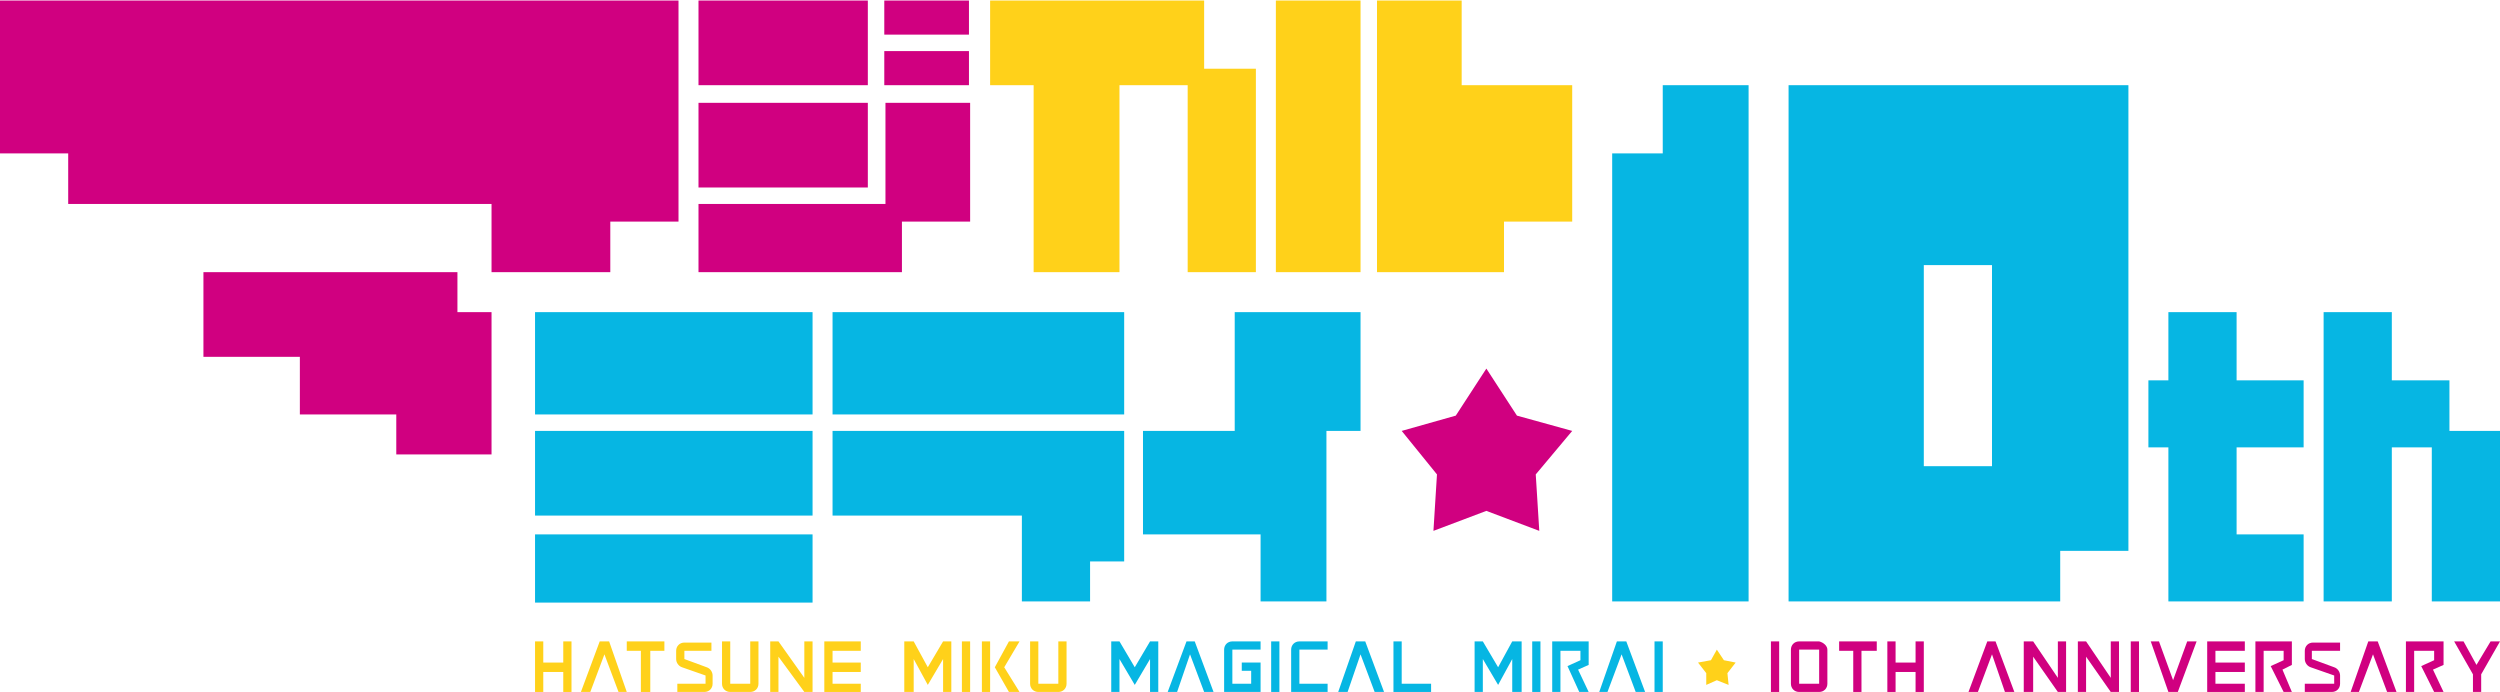 <?xml version="1.0" encoding="UTF-8" standalone="no"?>
<svg
   version="1.1"
   viewBox="0 0 212.6 58.8"
   width="213"
   height="59"
   id="svg41"
   xmlns="http://www.w3.org/2000/svg"
   xmlns:svg="http://www.w3.org/2000/svg">
  <defs
     id="defs41" />
  <style
     type="text/css"
     id="style1">
	.st0{fill:#fdfdfd;}
</style>
  <polygon
     class="st0"
     points="80.2,54.5 78.9,56.7 77.7,54.5 76.9,54.5 76.9,58.8 77.7,58.8 77.7,56 78.9,58.2 80.2,56 80.2,58.8  80.9,58.8 80.9,54.5 "
     id="polygon1"
     style="fill:#ffd11a;fill-opacity:1" />
  <rect
     x="81.8"
     y="54.5"
     class="st0"
     width="0.7"
     height="4.3"
     id="rect1"
     style="fill:#ffd11a;fill-opacity:1" />
  <path
     class="st0"
     d="M90,54.5v3.6h-1.7v-3.6h-0.7v3.6c0,0.4,0.3,0.7,0.7,0.7l0,0H90c0.4,0,0.7-0.3,0.7-0.7c0,0,0,0,0,0v-3.6H90z"
     id="path1"
     style="fill:#ffd11a;fill-opacity:1" />
  <rect
     x="83.5"
     y="54.5"
     class="st0"
     width="0.7"
     height="4.3"
     id="rect2"
     style="fill:#ffd11a;fill-opacity:1" />
  <polygon
     class="st0"
     points="86.7,54.5 85.8,54.5 84.6,56.7 84.6,56.7 85.8,58.8 86.7,58.8 85.4,56.7 "
     id="polygon2"
     style="fill:#ffd11a;fill-opacity:1" />
  <polygon
     class="st0"
     points="68.4,54.5 68.4,57.6 66.2,54.5 65.5,54.5 65.5,58.8 66.2,58.8 66.2,55.8 68.4,58.8 69.1,58.8  69.1,54.5 "
     id="polygon3"
     style="fill:#ffd11a;fill-opacity:1" />
  <polygon
     class="st0"
     points="47.9,54.5 47.9,56.3 46.2,56.3 46.2,54.5 45.5,54.5 45.5,58.8 46.2,58.8 46.2,57.1 47.9,57.1  47.9,58.8 48.6,58.8 48.6,54.5 "
     id="polygon4"
     style="fill:#ffd11a;fill-opacity:1" />
  <polygon
     class="st0"
     points="73.2,55.3 73.2,54.5 70.1,54.5 70.1,58.8 73.2,58.8 73.2,58.1 70.8,58.1 70.8,57.1 73.2,57.1  73.2,56.3 70.8,56.3 70.8,55.3 "
     id="polygon5"
     style="fill:#ffd11a;fill-opacity:1" />
  <path
     class="st0"
     d="M63.8,54.5v3.6h-1.7v-3.6h-0.7v3.6c0,0.4,0.3,0.7,0.7,0.7c0,0,0,0,0,0h1.7c0.4,0,0.7-0.3,0.7-0.7v-3.6H63.8z"
     id="path5"
     style="fill:#ffd11a;fill-opacity:1" />
  <path
     class="st0"
     d="M58.2,56v-0.7h2.3v-0.7h-2.3c-0.4,0-0.7,0.3-0.7,0.7c0,0,0,0,0,0V56c0,0.3,0.2,0.6,0.5,0.7l2,0.7v0.7h-2.4v0.7  h2.3c0.4,0,0.7-0.3,0.7-0.7c0,0,0,0,0,0v-0.7c0-0.3-0.2-0.6-0.5-0.7L58.2,56z"
     id="path6"
     style="fill:#ffd11a;fill-opacity:1" />
  <polygon
     class="st0"
     points="56.5,54.5 53.3,54.5 53.3,55.3 54.5,55.3 54.5,58.8 55.3,58.8 55.3,55.3 56.5,55.3 "
     id="polygon6"
     style="fill:#ffd11a;fill-opacity:1" />
  <polygon
     class="st0"
     points="51.8,54.5 51,54.5 49.4,58.8 50.2,58.8 51.4,55.6 52.6,58.8 53.3,58.8 "
     id="polygon7"
     style="fill:#ffd11a;fill-opacity:1" />
  <polygon
     class="st0"
     points="97.8,54.5 96.5,56.7 95.2,54.5 94.5,54.5 94.5,58.8 95.2,58.8 95.2,56 96.5,58.2 97.8,56 97.8,58.8  98.5,58.8 98.5,54.5 "
     id="polygon8"
     style="fill:#06b6e3;fill-opacity:1" />
  <rect
     x="108.1"
     y="54.5"
     class="st0"
     width="0.7"
     height="4.3"
     id="rect8"
     style="fill:#06b6e3;fill-opacity:1" />
  <path
     class="st0"
     d="M104.8,58.1v-2.9h2.4v-0.7h-2.4c-0.4,0-0.7,0.3-0.7,0.7c0,0,0,0,0,0v3.6h3.1v-2.5h-1.6v0.7h0.8v1.1H104.8z"
     id="path8"
     style="fill:#06b6e3;fill-opacity:1" />
  <path
     class="st0"
     d="M110.5,58.1v-2.9h2.4v-0.7h-2.4c-0.4,0-0.7,0.3-0.7,0.7c0,0,0,0,0,0v3.6h3.1v-0.7L110.5,58.1z"
     id="path9"
     style="fill:#06b6e3;fill-opacity:1" />
  <polygon
     class="st0"
     points="119.2,58.1 119.2,54.5 118.5,54.5 118.5,58.8 121.7,58.8 121.7,58.1 "
     id="polygon9"
     style="fill:#06b6e3;fill-opacity:1" />
  <polygon
     class="st0"
     points="101.6,54.5 100.9,54.5 99.3,58.8 100.1,58.8 101.2,55.6 102.4,58.8 103.2,58.8 "
     id="polygon10"
     style="fill:#06b6e3;fill-opacity:1" />
  <polygon
     class="st0"
     points="116.1,54.5 115.3,54.5 113.8,58.8 114.6,58.8 115.7,55.6 116.9,58.8 117.7,58.8 "
     id="polygon11"
     style="fill:#06b6e3;fill-opacity:1" />
  <polygon
     class="st0"
     points="175,54.5 175,57.6 172.9,54.5 172.1,54.5 172.1,58.8 172.9,58.8 172.9,55.8 175,58.8 175.7,58.8  175.7,54.5 "
     id="polygon12"
     style="fill:#d00080;fill-opacity:1" />
  <polygon
     class="st0"
     points="179.5,54.5 179.5,57.6 177.4,54.5 176.7,54.5 176.7,58.8 177.4,58.8 177.4,55.8 179.5,58.8 180.2,58.8  180.2,54.5 "
     id="polygon13"
     style="fill:#d00080;fill-opacity:1" />
  <polygon
     class="st0"
     points="190.9,55.3 190.9,54.5 187.7,54.5 187.7,58.8 190.9,58.8 190.9,58.1 188.4,58.1 188.4,57.1 190.9,57.1  190.9,56.3 188.4,56.3 188.4,55.3 "
     id="polygon14"
     style="fill:#d00080;fill-opacity:1" />
  <path
     class="st0"
     d="M196.6,56v-0.7h2.4v-0.7h-2.3c-0.4,0-0.7,0.3-0.7,0.7c0,0,0,0,0,0V56c0,0.3,0.2,0.6,0.5,0.7l2,0.7v0.7H196v0.7  h2.3c0.4,0,0.7-0.3,0.7-0.7c0,0,0,0,0,0v-0.7c0-0.3-0.2-0.6-0.5-0.7L196.6,56z"
     id="path14"
     style="fill:#d00080;fill-opacity:1" />
  <polygon
     class="st0"
     points="169.7,54.5 169,54.5 167.4,58.8 168.2,58.8 169.4,55.6 170.5,58.8 171.3,58.8 "
     id="polygon15"
     style="fill:#d00080;fill-opacity:1" />
  <polygon
     class="st0"
     points="202.2,54.5 201.4,54.5 199.9,58.8 200.6,58.8 201.8,55.6 203,58.8 203.8,58.8 "
     id="polygon16"
     style="fill:#d00080;fill-opacity:1" />
  <polygon
     class="st0"
     points="184.4,58.8 185.2,58.8 186.8,54.5 186,54.5 184.8,57.8 183.6,54.5 182.9,54.5 "
     id="polygon17"
     style="fill:#d00080;fill-opacity:1" />
  <rect
     x="181.2"
     y="54.5"
     class="st0"
     width="0.7"
     height="4.3"
     id="rect17"
     style="fill:#d00080;fill-opacity:1" />
  <polygon
     class="st0"
     points="194.9,54.5 191.8,54.5 191.8,54.5 191.8,54.5 191.8,58.8 192.5,58.8 192.5,55.3 194.2,55.3 194.2,56.1  193.1,56.6 194.2,58.8 194.9,58.8 194.1,56.9 194.9,56.5 "
     id="polygon18"
     style="fill:#d00080;fill-opacity:1" />
  <polygon
     class="st0"
     points="207.8,54.5 204.6,54.5 204.6,54.5 204.6,54.5 204.6,58.8 205.3,58.8 205.3,55.3 207,55.3 207,56.1  205.9,56.6 207,58.8 207.8,58.8 206.9,56.9 207.8,56.5 "
     id="polygon19"
     style="fill:#d00080;fill-opacity:1" />
  <polygon
     class="st0"
     points="212.6,54.5 211.8,54.5 210.6,56.5 209.5,54.5 208.7,54.5 210.3,57.3 210.3,58.8 211,58.8 211,57.3 "
     id="polygon20"
     style="fill:#d00080;fill-opacity:1" />
  <polygon
     class="st0"
     points="128.6,54.5 127.4,56.7 126.1,54.5 125.4,54.5 125.4,58.8 126.1,58.8 126.1,56 127.4,58.2 128.6,56  128.6,58.8 129.4,58.8 129.4,54.5 "
     id="polygon21"
     style="fill:#06b6e3;fill-opacity:1" />
  <rect
     x="130.3"
     y="54.5"
     class="st0"
     width="0.7"
     height="4.3"
     id="rect21"
     style="fill:#06b6e3;fill-opacity:1" />
  <rect
     x="140.7"
     y="54.5"
     class="st0"
     width="0.7"
     height="4.3"
     id="rect22"
     style="fill:#06b6e3;fill-opacity:1" />
  <polygon
     class="st0"
     points="138.3,54.5 137.5,54.5 136,58.8 136.7,58.8 137.9,55.6 139.1,58.8 139.9,58.8 "
     id="polygon22"
     style="fill:#06b6e3;fill-opacity:1" />
  <polygon
     class="st0"
     points="135.1,54.5 132,54.5 132,54.5 132,54.5 132,58.8 132.7,58.8 132.7,55.3 134.4,55.3 134.4,56.1  133.3,56.6 134.3,58.8 135.1,58.8 134.2,56.9 135.1,56.5 "
     id="polygon23"
     style="fill:#06b6e3;fill-opacity:1" />
  <path
     class="st0"
     d="M154.7,54.5H153c-0.4,0-0.7,0.3-0.7,0.7c0,0,0,0,0,0v2.9c0,0.4,0.3,0.7,0.7,0.7l0,0h1.7c0.4,0,0.7-0.3,0.7-0.7  c0,0,0,0,0,0v-2.9C155.4,54.9,155.1,54.6,154.7,54.5z M154.7,58.1H153v-2.9h1.7L154.7,58.1z"
     id="path23"
     style="fill:#d00080;fill-opacity:1" />
  <polygon
     class="st0"
     points="162.9,54.5 162.9,56.3 161.2,56.3 161.2,54.5 160.5,54.5 160.5,58.8 161.2,58.8 161.2,57.1 162.9,57.1  162.9,58.8 163.6,58.8 163.6,54.5 "
     id="polygon24"
     style="fill:#d00080;fill-opacity:1" />
  <polygon
     class="st0"
     points="159.6,54.5 156.4,54.5 156.4,55.3 157.6,55.3 157.6,58.8 158.3,58.8 158.3,55.3 159.6,55.3 "
     id="polygon25"
     style="fill:#d00080;fill-opacity:1" />
  <rect
     x="150.6"
     y="54.5"
     class="st0"
     width="0.7"
     height="4.3"
     id="rect25"
     style="fill:#d00080;fill-opacity:1" />
  <polygon
     class="st0"
     points="146,57.8 145.1,58.2 145.1,57.2 144.4,56.3 145.5,56.1 146,55.2 146.6,56.1 147.6,56.3 146.9,57.2  147,58.2 "
     id="polygon26"
     style="fill:#ffd11a;fill-opacity:1" />
  <polygon
     class="st0"
     points="141.4,7.2 141.4,13 137.1,13 137.1,51.1 148.7,51.1 148.7,7.2 "
     id="polygon27"
     style="fill:#06b6e3;fill-opacity:1" />
  <path
     class="st0"
     d="M152.1,7.2v43.9h23.1v-4.3h5.8V7.2H152.1z M169.4,39.6h-5.8V22.5h5.8V39.6z"
     id="path27"
     style="fill:#06b6e3;fill-opacity:1" />
  <polygon
     class="st0"
     points="208.3,36.6 208.3,32.3 203.4,32.3 203.4,26.5 197.6,26.5 197.6,51.1 203.4,51.1 203.4,38 206.8,38  206.8,51.1 212.6,51.1 212.6,36.6 "
     id="polygon28"
     style="fill:#06b6e3;fill-opacity:1" />
  <polygon
     class="st0"
     points="190.2,26.5 184.4,26.5 184.4,32.3 182.7,32.3 182.7,38 184.4,38 184.4,51.1 195.9,51.1 195.9,45.4  190.2,45.4 190.2,38 195.9,38 195.9,32.3 190.2,32.3 "
     id="polygon29"
     style="fill:#06b6e3;fill-opacity:1" />
  <polygon
     class="st0"
     points="69.1,36.6 45.5,36.6 45.5,36.6 45.5,43.8 45.5,43.8 69.1,43.8 69.1,43.8 "
     id="polygon30"
     style="fill:#06b6e3;fill-opacity:1" />
  <polygon
     class="st0"
     points="69.1,26.5 45.5,26.5 45.5,35.2 69.1,35.2 69.1,35.2 "
     id="polygon31"
     style="fill:#06b6e3;fill-opacity:1" />
  <rect
     x="70.8"
     y="26.5"
     class="st0"
     width="24.8"
     height="8.7"
     id="rect31"
     style="fill:#06b6e3;fill-opacity:1" />
  <rect
     x="108.5"
     class="st0"
     width="7.2"
     height="23.1"
     id="rect32"
     style="fill:#ffd11a;fill-opacity:1" />
  <rect
     x="75.2"
     class="st0"
     width="7.2"
     height="2.9"
     id="rect33"
     style="fill:#d00080;fill-opacity:1" />
  <rect
     x="75.2"
     y="4.3"
     class="st0"
     width="7.2"
     height="2.9"
     id="rect34"
     style="fill:#d00080;fill-opacity:1" />
  <polygon
     class="st0"
     points="102.4,5.8 102.4,0 84.2,0 84.2,7.2 87.9,7.2 87.9,23.1 95.2,23.1 95.2,7.2 101,7.2 101,23.1  106.8,23.1 106.8,5.8 "
     id="polygon34"
     style="fill:#ffd11a;fill-opacity:1" />
  <rect
     x="59.4"
     class="st0"
     width="14.4"
     height="7.2"
     id="rect35"
     style="fill:#d00080;fill-opacity:1" />
  <polygon
     class="st0"
     points="73.8,15.9 73.8,15.9 73.8,8.7 73.8,8.7 59.4,8.7 59.4,15.9 59.4,15.9 "
     id="polygon35"
     style="fill:#d00080;fill-opacity:1" />
  <path
     class="st0"
     d="M82.5,8.7h-7.2v8.6H59.4v5.8h17.3v-4.3h5.8V8.7z"
     id="path35"
     style="fill:#d00080;fill-opacity:1" />
  <path
     class="st0"
     d="M45.5,45.4v5.8h23.6v-5.8H45.5z"
     id="path36"
     style="fill:#06b6e3;fill-opacity:1" />
  <polygon
     class="st0"
     points="124.3,7.2 124.3,0 117.1,0 117.1,23.1 127.9,23.1 127.9,18.8 133.7,18.8 133.7,7.2 "
     id="polygon36"
     style="fill:#ffd11a;fill-opacity:1" />
  <polygon
     class="st0"
     points="0,0 0,13 5.8,13 5.8,17.3 41.8,17.3 41.8,23.1 51.9,23.1 51.9,18.8 57.7,18.8 57.7,0 "
     id="polygon37"
     style="fill:#d00080;fill-opacity:1" />
  <polygon
     class="st0"
     points="70.8,36.6 70.8,43.8 86.9,43.8 86.9,51.1 92.7,51.1 92.7,47.7 95.6,47.7 95.6,36.6 "
     id="polygon38"
     style="fill:#06b6e3;fill-opacity:1" />
  <polygon
     class="st0"
     points="38.9,23.1 17.3,23.1 17.3,30.3 25.5,30.3 25.5,35.2 33.7,35.2 33.7,38.6 41.8,38.6 41.8,26.5  38.9,26.5 "
     id="polygon39"
     style="fill:#d00080;fill-opacity:1" />
  <polygon
     class="st0"
     points="105,26.5 105,36.6 97.2,36.6 97.2,45.4 107.2,45.4 107.2,51.1 112.8,51.1 112.8,36.6 115.7,36.6  115.7,26.5 "
     id="polygon40"
     style="fill:#06b6e3;fill-opacity:1" />
  <polygon
     class="st0"
     points="126.4,43.4 121.9,45.1 122.2,40.3 119.2,36.6 123.8,35.3 126.4,31.3 129,35.3 133.7,36.6 130.6,40.3  130.9,45.1 "
     id="polygon41"
     style="fill:#d00080;fill-opacity:1" />
</svg>
